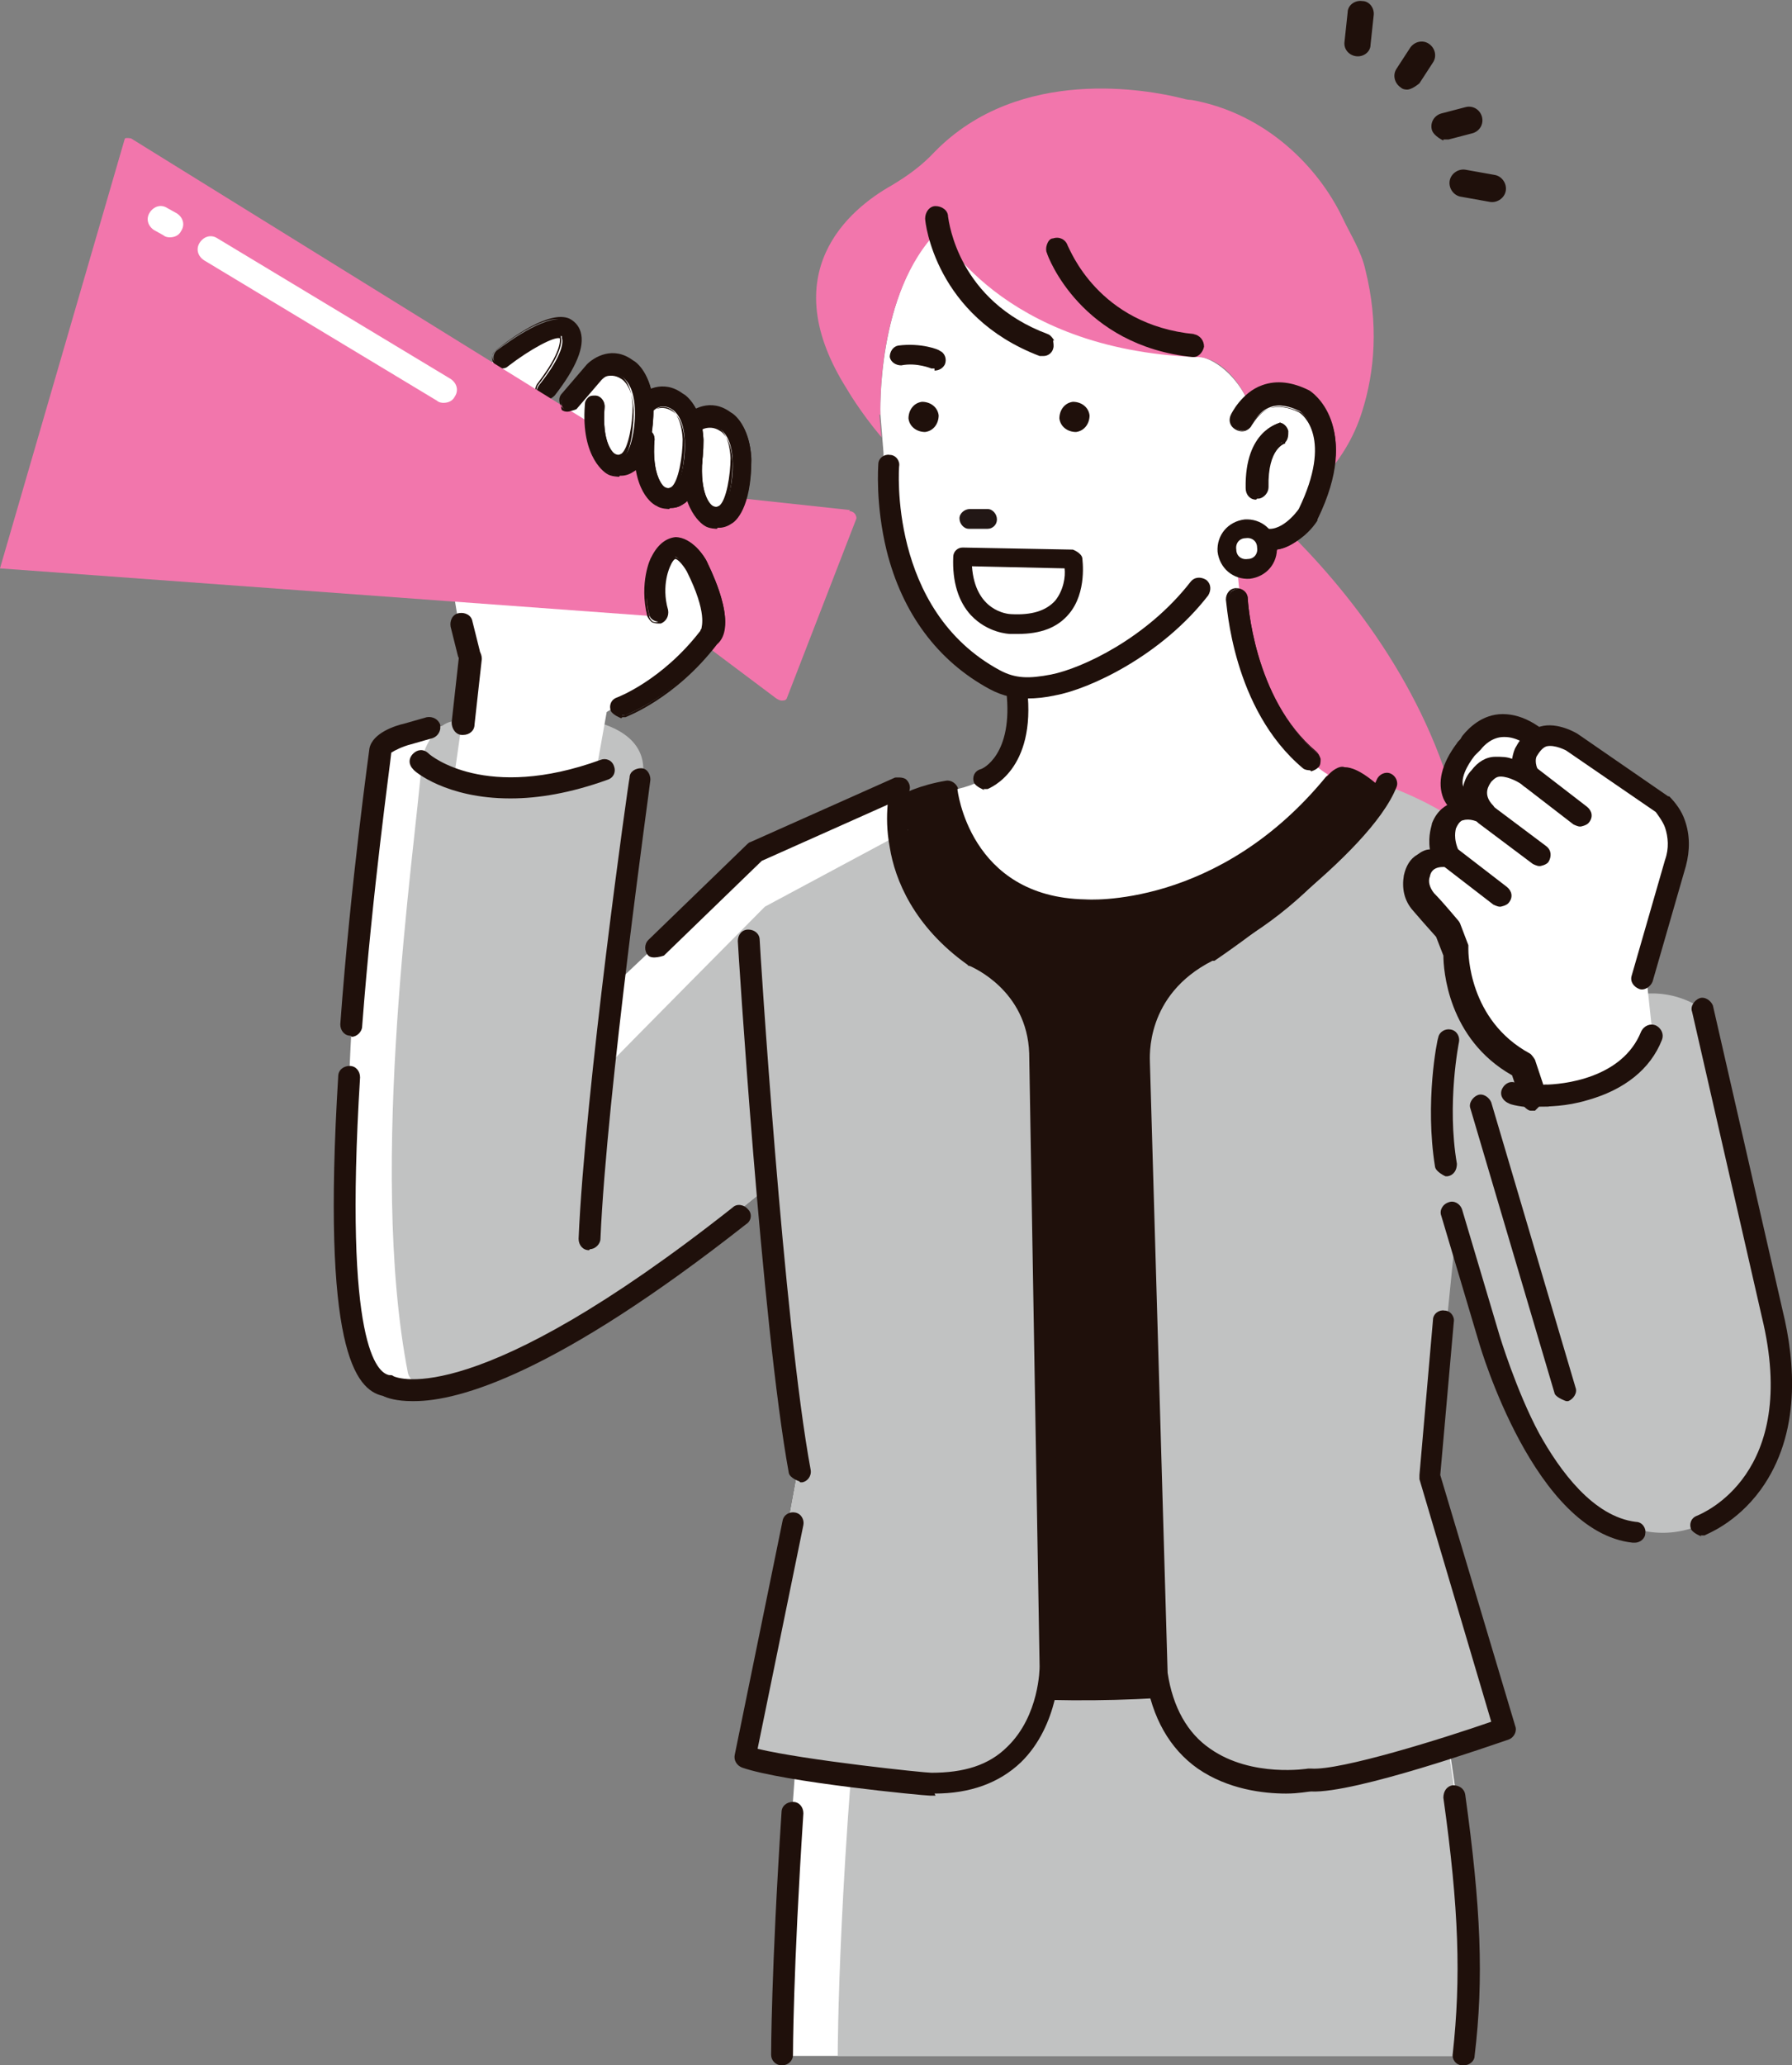<?xml version="1.0" encoding="UTF-8"?>
<svg id="_レイヤー_2" data-name="レイヤー_2" xmlns="http://www.w3.org/2000/svg" viewBox="0 0 17.22 19.84">
  <rect x="0" y="0" width="17.22" height="19.84" fill="#808080" stroke="none"/>
  <defs>
    <style>
      .cls-1 {
        fill: #221715;
      }

      .cls-2 {
        fill: #fff;
      }

      .cls-3 {
        fill: #f276ac;
      }

      .cls-4 {
        fill: #c1c2c2;
      }

      .cls-5 {
        fill: #1f100b;
      }
    </style>
  </defs>
  <g id="_ガイド" data-name="ガイド">
    <g>
      <path class="cls-2" d="M13.52,14.92l-3.22.17-2.49.13c-.3,2.71-.3,4.53-.3,4.53h6.55c.25-2.12-.54-4.82-.54-4.82Z"/>
      <path class="cls-4" d="M13.52,14.92l-3.22.17-1.95.13c-.3,2.71-.3,4.53-.3,4.53h6c.25-2.12-.54-4.82-.54-4.82Z"/>
      <path class="cls-5" d="M14.06,19.84s0,0-.01,0c-.06,0-.1-.06-.09-.11.08-.73.06-1.39-.09-2.46,0-.06.03-.11.09-.12.06,0,.11.03.12.09.15,1.08.18,1.77.09,2.51,0,.05-.05.09-.1.09Z"/>
      <path class="cls-5" d="M7.51,19.84h0c-.06,0-.1-.05-.1-.1,0-.01,0-.8.1-2.33,0-.06.05-.1.11-.1.06,0,.1.05.1.11-.1,1.53-.1,2.31-.1,2.32,0,.06-.05.1-.1.1Z"/>
      <path class="cls-3" d="M11.53,4.39s2.54,1.68,2.61,4.4l-1.05.75-1.37-2.78s-.94-1.91-.19-2.36Z"/>
      <path class="cls-5" d="M13.58,7.88c-.32-.35-.52-.51-.66-.51-.05-.02-.13.04-.16.08,0,0-.01.01-.02.01-.05.03-.07.07-.07.07l-3.46.06s0,0,0,0c-.01-.06-.07-.1-.12-.09-.48.08-.71.32-.71.32l.52,8.43c2.68.3,4.4-.3,4.4-.3l-.62-1.72.92-6.35Z"/>
      <path class="cls-2" d="M7.32,11.45c-3.23,2.65-3.81,1.74-3.81,1.74-.39-2,0-4.96.13-5.84.02-.15.14-.27.29-.31,2.5-.55,2.23.51,2.23.51l-.24,1.9c.16-.17,1.35-1.25,1.35-1.25l1.46-.61s-.45.48.47,1.43c0,0,.72.46.69,1.02l.16,6.22h0s-.07.98-.89.87l-2-.25.49-2.66-.33-2.77Z"/>
      <path class="cls-4" d="M7.32,11.45c-3.23,2.65-3.4,1.74-3.4,1.74-.39-2,.07-5.04.13-5.84,0-.15.14-.4.3-.42,2.22-.3,1.8.62,1.8.62l-.33,2.71c.16-.17,1.53-1.55,1.53-1.55l1.38-.74s-.45.1.47,1.05c0,0,.72.46.69,1.02l.16,6.22h0s-.07.98-.89.87l-2-.25.49-2.66-.33-2.77Z"/>
      <path class="cls-2" d="M5.73,7.4l.1-.56c.31-.18.93-.74.93-.74l.26-.98c.2-.17.14-.73.14-.73-.08-.61-.44-.19-.44-.19-.12-.58-.49-.23-.49-.23-.03-.29-.15-.38-.25-.4-.08-.02-.16,0-.22.06l-1.09,1.11c.21-.33.87-1.42.87-1.42,0-.45-.98.46-.98.46-.55.66-.08,2.55-.08,2.55v.32s-.11.77-.11.77c0,0,.04.31,1.36,0Z"/>
      <g>
        <path class="cls-2" d="M5.42,3.16c-.15-.07-.94.49-.94.49l.47.47c.81-.83.47-.96.47-.96Z"/>
        <g>
          <path class="cls-5" d="M5.24,3.84s-.04,0-.05-.02c-.04-.03-.04-.08-.01-.12.24-.3.23-.42.22-.45,0,0,0-.02,0-.02,0,0,0,0,0,0-.06-.03-.3.1-.52.27-.04.03-.09.02-.12-.01-.03-.04-.02-.09.01-.12.15-.11.51-.37.69-.29.04.01.09.06.11.12.04.14-.04.34-.25.6-.02.02-.04.03-.07.03Z"/>
          <path class="cls-5" d="M5.24,3.85s-.04,0-.06-.02c-.04-.03-.05-.09-.02-.14.24-.31.22-.42.22-.44,0,0,0,0,0,0,0,0,0,0,0,0-.05-.02-.28.1-.5.27-.02.02-.05.02-.07.02-.03,0-.05-.02-.06-.04-.03-.04-.03-.1.02-.14.15-.12.51-.38.7-.3.04.02.09.06.11.13.04.14-.04.34-.25.61-.02.02-.05.04-.08.04ZM5.37,3.22s.02,0,.02,0c0,0,0,0,0,0,0,0,0,0,0,0,0,0,0,.01,0,.02.01.04.01.16-.22.46-.02.03-.02.07.01.1.03.02.07.02.1-.01.2-.26.29-.45.25-.59-.02-.06-.06-.1-.1-.12-.17-.08-.53.18-.67.29-.03.02-.04.07-.01.1.01.01.03.02.05.03.02,0,.04,0,.05-.01.18-.14.42-.28.51-.28Z"/>
        </g>
      </g>
      <path class="cls-3" d="M8.17,4.9l-1.39-.15L1.26,1.33s-.04-.01-.06,0c0,0,0,0,0,0L0,5.46l6.42.47,1.04.78s.03.02.05.02c.02,0,.04,0,.05-.02h0s.67-1.73.67-1.73c0-.04-.03-.07-.07-.07Z"/>
      <path class="cls-5" d="M5.66,12.01s0,0,0,0c-.06,0-.1-.05-.1-.11.06-1.41.48-4.4.49-4.43,0-.06.06-.09.11-.09.06,0,.09.06.09.11,0,.03-.42,3.01-.48,4.41,0,.05-.05.1-.1.1Z"/>
      <path class="cls-5" d="M4.45,7.06s0,0-.01,0c-.06,0-.1-.06-.1-.12l.07-.63c0-.06.06-.1.12-.1.06,0,.1.06.1.12l-.07.63c0,.06-.05.1-.11.1Z"/>
      <g>
        <path class="cls-2" d="M6.69,5.44s-.2-.36-.35-.05c0,0-.11.21-.03.5l-.35.9s.45-.16.84-.68c0,0,.17-.11-.12-.68Z"/>
        <g>
          <path class="cls-5" d="M5.97,6.88s-.07-.02-.08-.06c-.02-.05,0-.1.05-.11h0s.43-.16.8-.65c0,0,0-.01.01-.01,0-.01.07-.14-.14-.57-.04-.06-.1-.13-.12-.13,0,0-.03.01-.06.08,0,0-.09.19-.02.43.01.05-.02.1-.06.11-.05.01-.1-.02-.11-.06-.08-.31.03-.55.04-.56.06-.12.13-.18.22-.18.16,0,.27.18.29.22,0,0,0,0,0,0,.27.55.17.73.1.78-.4.52-.86.69-.88.7,0,0-.02,0-.03,0ZM6.76,6.04s0,0,0,0c0,0,0,0,0,0ZM6.76,6.04s0,0,0,0c0,0,0,0,0,0ZM6.76,6.04s0,0,0,0c0,0,0,0,0,0ZM6.76,6.04s0,0,0,0c0,0,0,0,0,0ZM6.76,6.04s0,0,0,0c0,0,0,0,0,0ZM6.76,6.04s0,0,0,0c0,0,0,0,0,0Z"/>
          <path class="cls-5" d="M5.97,6.9s-.08-.03-.1-.07c-.02-.05,0-.11.06-.13,0,0,.43-.16.8-.64,0,0,0-.01.01-.02,0-.02.06-.15-.14-.55-.04-.07-.09-.12-.11-.12,0,0-.02,0-.05.07,0,0-.09.18-.02.42.01.06-.02.11-.07.13-.03,0-.05,0-.08-.01-.02-.01-.04-.04-.05-.06-.08-.32.03-.56.04-.57.06-.12.14-.18.23-.19.16,0,.28.19.3.23h0c.09.19.29.64.1.8-.4.52-.86.69-.88.7-.01,0-.02,0-.03,0ZM6.77,6.06s0,0,0,0c0,0,0,0-.01.01-.37.49-.8.65-.81.65-.04.01-.06.06-.05.1.01.04.06.06.1.05.02,0,.47-.17.87-.69,0,0,0,0,0,0,.06-.05.16-.22-.11-.76-.02-.04-.13-.22-.27-.22-.08,0-.15.06-.21.17,0,0-.12.24-.04.55,0,.02.02.04.03.05.02.01.04.01.06,0,.04-.01.06-.05.05-.09-.07-.25.02-.44.03-.44.03-.06.06-.09.07-.09.04,0,.1.07.14.13.18.35.17.51.15.56,0,0,0,0,0,0,0,0,0,.01,0,.01,0,0,0,0,0,0,0,0,0,0,0,0Z"/>
        </g>
      </g>
      <g>
        <path class="cls-2" d="M7.12,4.42c-.01-.29-.15-.36-.15-.36-.18-.13-.32.03-.32.03l-.24.28.25.04c-.04.46.15.56.15.56.32.14.31-.54.31-.54Z"/>
        <g>
          <path class="cls-5" d="M6.89,5.07s-.07,0-.11-.03c0,0,0,0,0,0-.03-.01-.24-.14-.2-.64,0-.05.04-.08.09-.08.05,0,.08.04.08.09-.03.36.09.46.11.48.05.02.07,0,.07,0,.08-.06.12-.31.11-.47-.01-.22-.1-.28-.11-.29,0,0,0,0,0,0-.11-.08-.19,0-.21.02l-.24.28s-.08.04-.12,0c-.03-.03-.04-.08,0-.12l.24-.28s0,0,0,0c.06-.07.24-.17.43-.04.04.02.18.12.19.43,0,.46-.15.59-.19.61-.03.02-.07.04-.12.04Z"/>
          <path class="cls-5" d="M6.89,5.08h0s-.08,0-.12-.03h0s-.25-.14-.21-.66c0-.03.01-.05.03-.07.02-.02.04-.02.07-.02.05,0,.09.05.09.1-.03.35.08.45.1.46.04.02.05,0,.06,0,.07-.05.11-.3.11-.46-.01-.21-.09-.27-.1-.28,0,0,0,0,0,0h0c-.1-.07-.17,0-.19.01l-.24.28s-.1.05-.14.01c-.04-.03-.05-.1-.01-.14l.24-.28s0,0,0,0c.07-.07.25-.18.44-.04.04.02.18.13.2.44,0,.47-.16.6-.19.62-.04.03-.08.04-.13.04ZM6.66,4.34s-.03,0-.04.02c-.01.01-.02.03-.02.05-.04.49.17.61.19.63h0c.08.04.16.03.22,0,.03-.02.19-.15.18-.6-.01-.3-.16-.4-.19-.42-.18-.12-.35-.03-.41.04l-.24.28s-.02.07,0,.1c.03.02.07.02.1,0l.24-.28s.11-.1.23-.02h0s0,0,0,0c.02.01.11.08.12.3,0,.13-.02.42-.12.48-.02.01-.04.02-.09,0,0,0,0,0,0,0-.02-.02-.15-.12-.11-.49,0-.04-.02-.07-.06-.08,0,0,0,0,0,0Z"/>
        </g>
      </g>
      <g>
        <path class="cls-2" d="M6.66,4.23c-.01-.29-.15-.36-.15-.36-.18-.13-.32.03-.32.03l-.24.28.25.04c-.04.46.15.56.15.56.32.14.31-.54.31-.54Z"/>
        <g>
          <path class="cls-5" d="M6.43,4.88s-.07,0-.11-.03c0,0,0,0,0,0-.03-.01-.24-.14-.2-.64,0-.05.04-.08.09-.08.05,0,.08.04.08.09-.03.36.09.46.11.48.05.02.07,0,.07,0,.08-.06.12-.31.11-.47-.01-.22-.1-.28-.11-.29,0,0,0,0,0,0-.11-.08-.19,0-.21.02l-.24.28s-.08.04-.12,0c-.03-.03-.04-.08,0-.12l.24-.28s0,0,0,0c.06-.07.24-.17.43-.04.04.02.18.12.19.43,0,.46-.15.59-.19.61-.03.02-.07.04-.12.04Z"/>
          <path class="cls-5" d="M6.43,4.89h0s-.08,0-.12-.03c0,0,0,0,0,0-.03-.01-.25-.14-.21-.65,0-.03.01-.05.03-.07.02-.02.04-.02.07-.02.05,0,.09.05.09.1-.03.35.08.45.1.46.04.02.05,0,.06,0,.07-.05.11-.3.11-.46-.01-.21-.09-.27-.1-.28,0,0,0,0,0,0h0c-.1-.07-.17,0-.19.01l-.24.28s-.1.05-.14.01c-.04-.03-.05-.1-.01-.14l.24-.28c.07-.07.25-.18.44-.04.04.02.18.13.2.44,0,.47-.16.6-.19.62-.04.03-.08.04-.13.04ZM6.2,4.15s-.03,0-.04.02c-.01.01-.02.03-.02.05-.04.49.17.61.19.63h0c.08.04.16.03.22,0,.03-.02.19-.15.18-.6-.01-.3-.16-.4-.19-.42-.18-.12-.35-.03-.41.04l-.24.28s-.02.07,0,.1c.03.02.07.02.1,0l.24-.28s.11-.1.23-.02h0s0,0,0,0c.02.01.11.08.12.3,0,.13-.02.42-.12.48-.02.01-.04.02-.09,0,0,0,0,0,0,0-.02-.02-.15-.12-.11-.49,0-.04-.02-.07-.06-.08,0,0,0,0,0,0Z"/>
        </g>
      </g>
      <path class="cls-2" d="M6.17,3.92c-.01-.29-.15-.36-.15-.36-.18-.13-.32.03-.32.03l-.14.2.31.68c.32.14.31-.54.31-.54Z"/>
      <g>
        <path class="cls-5" d="M5.95,4.57s-.07,0-.11-.03c0,0,0,0,0,0-.03-.01-.24-.14-.2-.64,0-.05.04-.08.09-.08.05,0,.08.04.08.09-.03.36.09.46.11.48.05.02.07,0,.07,0,.08-.06.12-.31.11-.47-.01-.22-.1-.28-.11-.29,0,0,0,0,0,0-.11-.08-.19,0-.21.02l-.24.28s-.08.04-.12,0c-.03-.03-.04-.08,0-.12l.24-.28s0,0,0,0c.06-.07.24-.17.43-.04.04.02.18.12.19.43,0,.46-.15.59-.19.61-.03.02-.07.04-.12.04Z"/>
        <path class="cls-5" d="M5.95,4.58h0s-.08,0-.12-.03h0s-.25-.14-.21-.66c0-.03.01-.05.03-.07.02-.02.04-.02.07-.02.05,0,.09.05.09.1-.03.35.08.45.1.46.04.02.05,0,.06,0,.07-.05.11-.3.11-.46-.01-.21-.09-.27-.1-.28,0,0,0,0,0,0h0c-.1-.07-.17,0-.19.01l-.24.28s-.1.05-.14.01c-.04-.03-.05-.1-.01-.14l.24-.28c.07-.07.25-.18.44-.04.04.02.18.13.2.44,0,.47-.16.6-.19.62-.04.03-.08.04-.13.04ZM5.71,3.84s-.03,0-.04.02c-.01.01-.02.03-.02.05-.04.49.17.61.19.63h0c.08.04.16.03.22,0,.03-.02.19-.15.18-.6-.01-.3-.16-.4-.19-.42-.18-.12-.35-.03-.41.04l-.24.28s-.02.07,0,.1c.03.02.07.02.1,0l.24-.28s.11-.1.23-.02h0s0,0,0,0c.02.01.11.08.12.3,0,.13-.02.42-.12.48-.02.01-.04.02-.09,0,0,0,0,0,0,0-.02-.02-.15-.12-.11-.49,0-.04-.02-.07-.06-.08,0,0,0,0,0,0Z"/>
      </g>
      <path class="cls-5" d="M4.5,6.38s-.09-.03-.1-.08l-.07-.28c-.01-.06.02-.12.08-.13.06-.01.12.02.13.08l.07.28c.01.06-.02.12-.08.13,0,0-.02,0-.03,0Z"/>
      <g>
        <path class="cls-5" d="M13.03.54c-.07-.01-.12-.07-.11-.14l.03-.28c0-.07.07-.12.14-.11.07,0,.12.07.11.14l-.03.28c0,.07-.07.12-.14.11,0,0,0,0,0,0Z"/>
        <path class="cls-5" d="M13.51.86s-.03,0-.05-.02c-.06-.04-.08-.12-.04-.18l.13-.2c.04-.06.12-.08.18-.04.06.04.08.12.04.18l-.13.2s-.08.07-.13.06Z"/>
        <path class="cls-5" d="M14.32,1.94s0,0,0,0l-.28-.05c-.07-.01-.12-.08-.11-.15.01-.07.08-.12.15-.11l.28.05c.07.01.12.08.11.15-.01.07-.08.12-.15.11Z"/>
        <path class="cls-5" d="M13.87,1.35s-.09-.04-.11-.1c-.02-.07.02-.14.09-.16l.23-.06c.07-.02.14.02.16.09.02.07-.02.14-.09.16l-.23.06s-.04,0-.05,0Z"/>
      </g>
      <path class="cls-2" d="M4.26,3.87s-.04,0-.06-.02l-2.24-1.35c-.06-.04-.08-.11-.04-.17.04-.06.11-.08.17-.04l2.24,1.35c.06.04.08.11.04.17-.02.04-.06.06-.11.06Z"/>
      <path class="cls-2" d="M1.63,2.28s-.04,0-.06-.02l-.09-.05c-.06-.04-.08-.11-.04-.17.04-.06.11-.08.17-.04l.09.05c.06.04.08.11.04.17-.02.04-.06.06-.11.06Z"/>
      <path class="cls-4" d="M13.34,7.56s-.57,1.11-1.71,1.63c-.28.13-.51.36-.61.65-.04.12-.07.26-.06.42l.17,5.87s.03,1.08,1.08.98c0,0,1.48-.16,2.26-.46l-.72-2.43.24-2.39,1.11-2.75s-.48-1.06-1.77-1.53Z"/>
      <path class="cls-4" d="M13.65,11.32l1.12,2.58s.69,1.12,1.57.75c0,0,.98-.2.69-2.03l-.67-2.93-.07-.04c-.29-.16-.65-.14-.92.06l-2.45,1.77.72-.16Z"/>
      <path class="cls-5" d="M3.96,13.46c-.15,0-.24-.03-.28-.05-.27-.06-.59-.46-.43-3.07,0-.06.05-.1.11-.1.06,0,.1.05.1.11-.16,2.59.17,2.84.28,2.86.02,0,.03,0,.04.01.04.02.79.33,3.26-1.62.04-.04.11-.03.15.02.04.04.03.11-.02.14-1.83,1.44-2.76,1.7-3.19,1.7ZM3.76,13.22h0,0Z"/>
      <path class="cls-5" d="M3.37,9.95s0,0,0,0c-.06,0-.1-.05-.1-.11.1-1.37.28-2.64.28-2.65.03-.15.25-.22.34-.24l.21-.06c.06-.01.11.02.13.07.01.06-.02.11-.07.13l-.21.06s0,0,0,0c-.08.02-.16.06-.19.08-.01.11-.18,1.32-.28,2.63,0,.05-.05.1-.1.1Z"/>
      <path class="cls-5" d="M4.9,7.67c-.61,0-.92-.26-.93-.28-.04-.04-.05-.1,0-.15.04-.04.1-.05.15,0,.02.02.55.46,1.65.06.05-.02.11,0,.13.06.02.05,0,.11-.06.13-.36.13-.67.18-.93.18Z"/>
      <path class="cls-5" d="M8.99,17.25s-.03,0-.05,0c0,0,0,0,0,0-.06,0-1.41-.13-1.81-.27-.05-.02-.08-.07-.07-.12l.46-2.25c.01-.06.07-.09.12-.08.06.01.09.07.08.12l-.44,2.15c.46.11,1.6.23,1.67.23.31,0,.55-.07.73-.25.31-.3.31-.76.31-.77l-.1-5.89c-.02-.61-.55-.83-.57-.84,0,0-.02,0-.02-.01-.52-.37-.7-.82-.75-1.13-.03-.16-.03-.3-.02-.41l-1.21.54-.94.91s-.11.04-.15,0c-.04-.04-.04-.11,0-.15l.95-.92s.02-.02.03-.02l1.39-.62s.08-.01.11.02c.03.03.04.07.03.1,0,.04-.21.89.65,1.51.1.04.64.3.69,1.02,0,0,0,0,0,0l.1,5.89s0,.56-.37.92c-.21.2-.49.3-.83.3Z"/>
      <path class="cls-5" d="M7.68,14.23s-.09-.03-.1-.08c-.26-1.42-.49-5.08-.49-5.11,0-.06.04-.11.1-.11.06,0,.11.04.11.1,0,.04.23,3.69.49,5.09.01.06-.03.11-.08.12,0,0-.01,0-.02,0Z"/>
      <path class="cls-5" d="M12.36,17.23c-.22,0-.56-.04-.85-.24-.27-.19-.44-.49-.5-.88,0,0,0,0,0-.01l-.17-5.87s0,0,0,0c0-.03.02-.84.72-1.16.05-.04.39-.27.75-.57.5-.42.82-.77.92-1.01.02-.05.08-.08.13-.06.05.02.08.08.06.13-.26.66-1.69,1.63-1.75,1.67,0,0-.01,0-.02,0-.65.33-.6.93-.6.98l.17,5.86c.05.33.19.58.41.73.4.28.94.19.94.19,0,0,.02,0,.03,0,.28.02,1.27-.29,1.73-.45l-.69-2.33s0-.03,0-.04l.13-1.49c0-.06.06-.1.11-.09.06,0,.1.06.09.11l-.13,1.47.72,2.41c.02.05-.01.11-.06.13-.15.05-1.48.52-1.9.5-.03,0-.12.02-.24.02Z"/>
      <g>
        <g>
          <path class="cls-2" d="M14.14,7.14c.08-.1.37-.38.83.17l-.63.54s-.68-.08-.26-.64c.02-.02.04-.05.06-.07Z"/>
          <path class="cls-5" d="M14.33,7.95s-.36-.05-.46-.28c-.06-.15-.02-.33.13-.53.01-.02.03-.03.04-.05,0,0,.01-.02.02-.03,0,0,0,0,0,0,.05-.06.18-.2.38-.2.2,0,.4.12.6.36.04.04.03.11-.01.15l-.63.54s-.04.03-.07.03c0,0,0,0-.01,0ZM14.45,7.08s0,0,0,0c-.11,0-.19.08-.22.12h0s-.02.02-.03.03c-.01.01-.02.02-.03.03-.07.09-.15.23-.1.32.04.09.17.13.25.15l.51-.44c-.13-.14-.26-.21-.37-.21Z"/>
        </g>
        <g>
          <g>
            <path class="cls-2" d="M13.64,8.4c.05-.22.3-.17.3-.17-.08-.19-.03-.31-.03-.31.11-.27.38-.11.38-.11-.19-.2-.02-.37-.02-.37.17-.22.46.02.46.02-.09-.16-.02-.27-.02-.27.14-.28.43-.08.43-.08l.87.6c.06.06.1.12.13.19.04.12.04.25,0,.37l-.32,1.11.06.56c-.25.62-1.12.58-1.12.58l-.1-.31c-.66-.35-.64-1.1-.64-1.1l-.08-.21c-.11-.12-.18-.21-.23-.26-.06-.07-.09-.16-.07-.25Z"/>
            <path class="cls-5" d="M14.79,10.63c.08,0,.26,0,.46-.06.36-.1.61-.3.72-.58.02-.05,0-.11-.06-.14-.05-.02-.11,0-.14.06-.18.45-.75.51-.94.51l-.08-.24s-.03-.05-.05-.06c-.59-.32-.59-.97-.59-1,0-.01,0-.03,0-.04l-.08-.21s-.01-.02-.02-.03c-.11-.13-.18-.21-.23-.26-.04-.05-.06-.11-.04-.16.02-.11.14-.09.17-.09.04,0,.08,0,.1-.04.02-.03.03-.07.01-.11-.06-.13-.03-.21-.03-.22,0,0,0,0,0,0,.03-.07.06-.08.07-.08.06-.02.14.01.16.03.04.03.1.01.13-.03.03-.04.03-.1,0-.14-.11-.11-.04-.2-.02-.23,0,0,0,0,0,0,.03-.03.05-.05.09-.05.08,0,.19.06.22.09.04.03.09.03.13,0,.04-.03.05-.09.02-.13-.05-.09-.03-.15-.02-.16,0,0,0,0,0,0,.03-.05.06-.08.09-.09.08-.02.19.04.19.04l.86.59s.07.09.09.15c.03.09.04.2,0,.31l-.32,1.11c-.02.06.02.11.07.13s.11-.02.13-.07l.32-1.11c.04-.15.04-.3-.01-.44-.03-.09-.09-.17-.15-.23,0,0,0,0-.01,0l-.87-.6s-.19-.12-.36-.07c-.07.02-.16.06-.23.19-.02.03-.03.07-.04.12-.05-.02-.1-.02-.16-.02-.09,0-.17.05-.23.13-.06.06-.1.17-.09.29-.03,0-.06,0-.09.02-.06.02-.15.07-.2.2,0,.02-.04.11-.02.25-.04,0-.08.02-.12.05-.07.04-.11.11-.13.2-.02.12,0,.24.09.34.06.07.13.15.22.25l.07.18c0,.13.04.8.66,1.15l.09.27s.05.07.09.07c0,0,.02,0,.04,0Z"/>
          </g>
          <path class="cls-5" d="M15.19,7.94s.06-.01.08-.04c.04-.05.03-.11-.02-.15l-.48-.37s-.11-.03-.15.02c-.04.05-.03.11.02.15l.48.37s.04.02.06.02Z"/>
          <path class="cls-5" d="M14.8,8.32s.06-.01.08-.04c.03-.05.03-.11-.02-.15l-.52-.39s-.11-.03-.15.02c-.03.05-.03.11.02.15l.52.39s.04.02.06.02Z"/>
          <path class="cls-5" d="M14.42,8.71s.06-.01.08-.04c.04-.05.03-.11-.02-.15l-.48-.37s-.11-.03-.15.02c-.04.05-.03.11.02.15l.48.37s.04.02.06.02Z"/>
        </g>
      </g>
      <path class="cls-5" d="M15.05,13.46s-.09-.03-.11-.07l-.81-2.74c-.02-.05.02-.11.07-.13.05-.02.11.02.13.07l.81,2.74c.02.05-.02.11-.07.13,0,0-.01,0-.02,0Z"/>
      <path class="cls-5" d="M15.7,14.82s0,0-.01,0c-.94-.1-1.46-1.86-1.48-1.93l-.36-1.21c-.02-.05.01-.11.07-.13.05-.02.11.01.13.07l.36,1.21s.16.53.38.94c.2.36.52.8.93.85.06,0,.1.06.09.11,0,.05-.05.09-.1.09Z"/>
      <path class="cls-5" d="M16.35,14.76s-.08-.03-.1-.07c-.02-.05,0-.11.06-.13.04-.02.99-.39.62-1.91l-.67-2.93c-.02-.05.02-.11.07-.13.05-.02.11.02.13.07l.67,2.93s0,0,0,0c.12.49.18,1.18-.21,1.72-.24.33-.53.43-.54.44-.01,0-.02,0-.04,0Z"/>
      <path class="cls-5" d="M13.89,11.3s-.09-.04-.1-.09c-.1-.62.02-1.22.03-1.24.01-.06.07-.09.12-.08.06.01.09.07.08.12,0,0-.12.59-.02,1.17,0,.06-.03.11-.09.12,0,0-.01,0-.02,0Z"/>
      <path class="cls-5" d="M14.77,10.64c-.14,0-.26-.03-.27-.04-.05-.02-.09-.07-.07-.13.02-.05.07-.09.13-.07,0,0,.15.04.29.02.06,0,.11.03.12.09,0,.06-.03.11-.09.12-.04,0-.08,0-.11,0Z"/>
      <g>
        <g>
          <path class="cls-2" d="M11.93,5.88l-.06-.6s.9-.04.84-1.02c0,0-.11-.72-.66-.33,0,.02,0,.03-.02.01,0,0-.02.01-.02.02,0-.02,0-.03,0-.06,0,0,0,0,0,0-.08-.22-.29-.45-.51-.48-1.76-.21-2.48-1.22-2.48-1.22-.6.6-.56,1.78-.56,1.78l.03.37s0,.59.08.84c.14.47.18.59.71,1.13.14.14.31.25.5.3.04.01.03.02.01.02.04.12.14.77-.59.94,0,0,.11,1.04,1.23,1.06,0,0,1.28.1,2.33-1.2,0,0-.66-.36-.82-1.56Z"/>
          <path class="cls-2" d="M9.78,6.63s0,.02.01.02c0,0,0-.02-.01-.02Z"/>
        </g>
        <path class="cls-3" d="M8.46,3.99s-.05-1.17.56-1.78c0,0,.59,1.15,2.48,1.22.23,0,.44.26.51.48,0,0,0,0,0,0,0,.02,0,.04,0,.06,0,0,.02-.01.02-.02.02.02.02,0,.02-.01.69-.43.66.33.66.33,0,.14,0,.25-.02.35.18-.19.32-.41.4-.67.12-.38.16-.84.03-1.36-.04-.18-.14-.33-.22-.5-.23-.48-.73-1-1.45-1.13-.04,0-.07-.01-.11-.02-.29-.07-1.54-.32-2.36.52-.12.13-.26.23-.41.32-.41.23-1.14.84-.43,1.96,0,0,.12.21.33.46l-.02-.22Z"/>
        <path class="cls-2" d="M12.06,3.94c0-.06-.06-.21-.05-.03.01.02.02.03.03.04,0,0,.01,0,.02-.01Z"/>
      </g>
      <g>
        <path class="cls-5" d="M12.6,7.39s-.05,0-.07-.02c-.68-.57-.73-1.57-.73-1.61,0-.05.04-.1.09-.1.05,0,.1.04.1.09,0,.01.05.96.66,1.48.04.03.05.09.01.13-.02.02-.04.03-.06.03Z"/>
        <path class="cls-5" d="M12.59,7.4s-.05,0-.07-.02c-.68-.57-.73-1.58-.74-1.62,0-.06.04-.11.1-.11.06,0,.11.04.11.1,0,0,.05.96.66,1.47.02.02.03.04.04.07,0,.03,0,.06-.02.08-.02.02-.04.03-.07.04,0,0,0,0,0,0ZM11.89,5.66s0,0,0,0c-.05,0-.08.04-.08.09,0,.04.05,1.04.73,1.61.02.01.04.02.06.02.02,0,.04-.01.06-.03.01-.02.02-.04.02-.06,0-.02-.01-.04-.03-.06-.62-.52-.67-1.47-.67-1.48,0-.05-.04-.08-.09-.08Z"/>
      </g>
      <g>
        <path class="cls-5" d="M12.27,5.29c-.07.01-.14,0-.2-.02-.05-.02-.08-.08-.06-.13.02-.05.08-.08.13-.06.17.07.32-.15.35-.18.33-.69.04-.92,0-.95-.1-.05-.2-.07-.28-.04-.12.04-.18.17-.18.17-.02.05-.08.07-.13.05-.05-.02-.07-.08-.05-.13,0,0,.09-.2.3-.27.14-.05.28-.03.44.05,0,0,0,0,0,0,.02.01.5.33.07,1.21,0,0,0,0,0,.01,0,0-.06.1-.16.17-.08.06-.15.1-.23.11Z"/>
        <path class="cls-5" d="M12.2,5.3s-.1,0-.14-.03c-.06-.02-.08-.09-.06-.14.01-.03.03-.05.06-.06.03-.01.06-.01.08,0,.16.06.32-.15.34-.18.33-.68.04-.91,0-.93-.1-.05-.19-.06-.27-.04-.12.04-.17.16-.18.16-.03.06-.09.08-.15.05-.06-.03-.08-.09-.05-.15,0,0,.1-.21.3-.28.14-.05.29-.03.45.05,0,0,0,0,0,0,.02.01.51.33.08,1.23,0,0,0,0,0,.01,0,0-.06.1-.16.18-.08.06-.16.1-.24.11h0s-.04,0-.06,0ZM12.27,5.29h0,0ZM12.1,5.08s-.02,0-.04,0c-.02,0-.04.03-.05.05-.02.05,0,.1.05.12.06.03.13.03.2.02h0c.08-.01.15-.05.23-.11.1-.08.16-.17.16-.17,0,0,0,0,0,0,.43-.88-.05-1.19-.07-1.2,0,0,0,0,0,0-.16-.08-.3-.1-.43-.05-.2.07-.29.26-.29.27-.02.04,0,.1.04.12.04.02.1,0,.12-.04,0,0,.06-.13.19-.17.08-.03.18-.01.29.04.04.03.34.27,0,.96-.03.04-.19.25-.36.19-.01,0-.02,0-.03,0Z"/>
      </g>
      <g>
        <path class="cls-5" d="M12.09,4.78s-.01,0-.02,0c-.05,0-.09-.04-.09-.1-.01-.55.31-.61.32-.62h0c.08.02.1.12.04.18h0s-.18.05-.17.44c0,.05-.03.09-.08.09Z"/>
        <path class="cls-5" d="M12.07,4.8h0c-.06,0-.1-.05-.1-.11-.01-.56.32-.62.33-.63,0,0,0,0,0,0,.04.01.07.04.08.08,0,.04,0,.08-.03.11h0s0,.01,0,.01c0,0-.17.04-.16.42,0,.05-.04.1-.09.11h0s-.01,0-.02,0ZM12.09,4.78h0,0ZM12.3,4.08s-.32.08-.31.6c0,.05.04.09.08.09h0s0,0,.01,0c.04,0,.07-.04.07-.08,0-.37.15-.43.17-.44h0s.03-.06.03-.1c0-.03-.03-.06-.06-.07Z"/>
      </g>
      <path class="cls-5" d="M10.13,3.27s-.03-.05-.06-.06c-.86-.32-.95-1.07-.96-1.13,0,0,0,0,0,0,0,0,0,0,0,0,0,0,0,0,0,0,0-.06-.06-.1-.12-.1-.06,0-.1.06-.1.12,0,.04.1.94,1.1,1.32.01,0,.03,0,.04,0,0,0,0,0,0,0,.04,0,.08-.03.09-.07.01-.03,0-.06,0-.08Z"/>
      <path class="cls-5" d="M11.48,3.21c-.93-.09-1.2-.82-1.22-.85-.02-.06-.08-.09-.14-.07-.03,0-.05.03-.06.06-.01.03-.01.06,0,.08.01.04.33.89,1.4,1,0,0,0,0,.01,0,0,0,0,0,0,0,.05,0,.09-.05.1-.1,0-.06-.04-.11-.1-.12Z"/>
      <path class="cls-5" d="M10.47,3.99c0,.08-.05.15-.13.16-.08,0-.15-.05-.16-.13,0-.08.05-.15.13-.16.08,0,.15.05.16.13Z"/>
      <g>
        <path class="cls-2" d="M11.79,5.29c0-.11.07-.2.18-.21.11,0,.2.07.21.18,0,.11-.07.2-.18.21-.11,0-.2-.07-.21-.18Z"/>
        <path class="cls-5" d="M12.01,5.56c-.16.01-.29-.1-.31-.26-.01-.16.1-.29.26-.31.16-.01.29.1.31.26.01.16-.1.29-.26.31ZM11.97,5.17c-.06,0-.1.05-.09.11,0,.06.05.1.11.09.06,0,.1-.05.09-.11,0-.06-.05-.1-.11-.09Z"/>
      </g>
      <path class="cls-5" d="M9.87,6.71c-.11,0-.23-.02-.36-.09-.5-.27-.84-.73-.99-1.33-.11-.45-.08-.82-.08-.83,0-.06.06-.1.11-.09.06,0,.1.06.09.11h0s-.11,1.38.97,1.96c.15.08.28.08.49.04.3-.06.92-.35,1.34-.89.04-.05.1-.05.15-.02.05.04.05.1.02.15-.45.58-1.14.9-1.47.96-.09.02-.18.03-.27.03Z"/>
      <path class="cls-1" d="M9.48,5.08s0,0,0,0h-.17c-.05,0-.09-.05-.09-.1,0-.05.05-.09.1-.09h.17c.05,0,.09.05.09.1,0,.05-.04.09-.09.09Z"/>
      <path class="cls-5" d="M9.78,6.09s-.05,0-.07,0c-.02,0-.22-.01-.38-.18-.12-.13-.18-.32-.17-.56,0-.05.04-.09.09-.09l1.06.02s.08.03.09.08c0,.01.05.33-.13.54-.11.13-.27.19-.49.19ZM9.34,5.44c.03.43.34.46.38.46,0,0,0,0,0,0,.19.01.33-.03.42-.13.08-.1.1-.23.09-.31l-.89-.02Z"/>
      <path class="cls-5" d="M9.02,3.99c0,.08-.05.15-.13.16-.08,0-.15-.05-.16-.13,0-.08.05-.15.13-.16.08,0,.15.05.16.13Z"/>
      <path class="cls-5" d="M8.98,3.54s-.02,0-.03,0c0,0-.14-.06-.29-.03-.05,0-.1-.03-.11-.08,0-.05.03-.1.08-.11.22-.03.4.04.4.05.05.02.07.08.05.13-.02.04-.06.06-.1.06Z"/>
      <path class="cls-5" d="M9.46,7.59s-.08-.03-.1-.07c-.02-.05,0-.11.06-.13.02,0,.32-.14.25-.75,0-.06.03-.11.09-.11.06,0,.11.03.11.09.09.78-.36.95-.38.96-.01,0-.02,0-.04,0Z"/>
    </g>
  </g>
</svg>